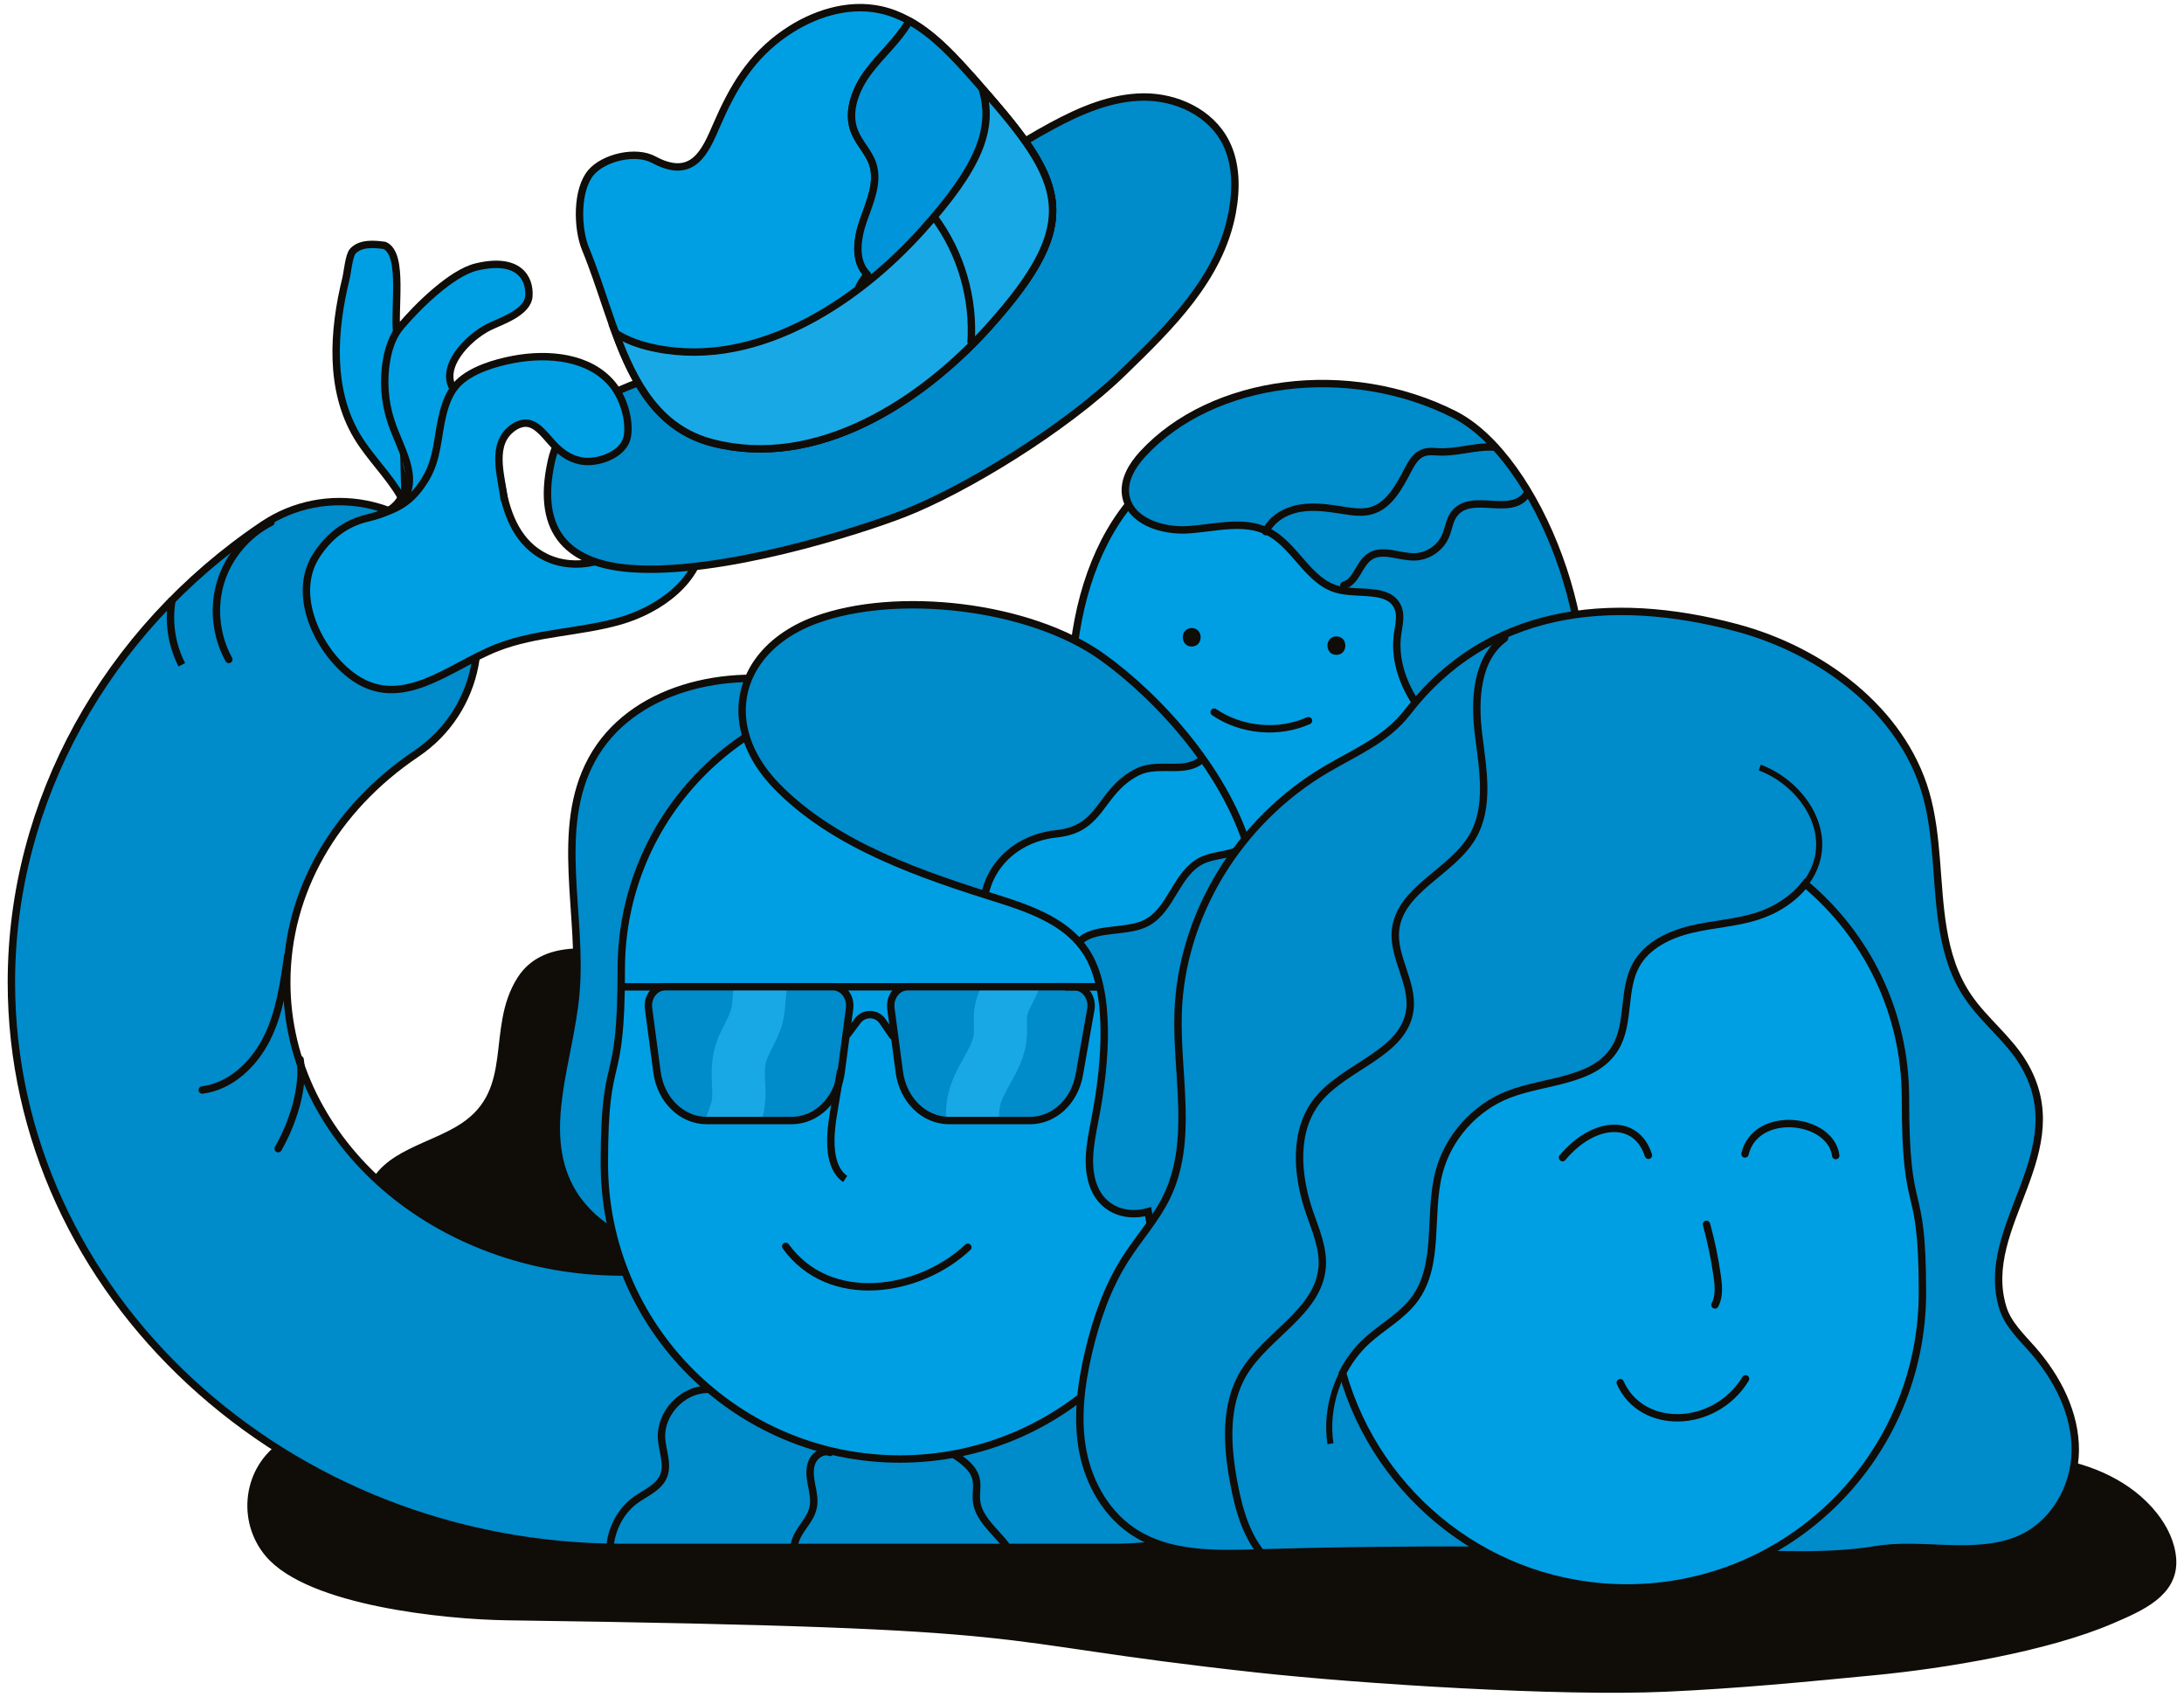 <?xml version="1.0" encoding="utf-8"?>
<!-- Generator: Adobe Illustrator 26.5.0, SVG Export Plug-In . SVG Version: 6.00 Build 0)  -->
<svg version="1.1" id="Ebene_1" xmlns="http://www.w3.org/2000/svg" xmlns:xlink="http://www.w3.org/1999/xlink" x="0px" y="0px"
	 viewBox="0 0 295.5 229.5" style="enable-background:new 0 0 295.5 229.5;" xml:space="preserve">
<style type="text/css">
	.st0{fill:#100C08;stroke:#100C08;stroke-width:1.6;stroke-linecap:round;stroke-miterlimit:10;}
	.st1{fill:#009FE3;stroke:#100C08;stroke-miterlimit:10;}
	.st2{fill:#100C08;}
	.st3{fill:none;stroke:#100C08;stroke-linecap:round;stroke-miterlimit:10;}
	.st4{fill:#008BCB;stroke:#100C08;stroke-linecap:round;stroke-miterlimit:10;}
	.st5{fill:#008BCB;stroke:#100C08;stroke-miterlimit:10;}
	.st6{fill:none;stroke:#100C08;stroke-linecap:round;stroke-linejoin:round;stroke-miterlimit:10;}
	.st7{clip-path:url(#SVGID_00000104701879262826962220000016389606615048525719_);}
	.st8{fill:#19A8E6;}
	.st9{clip-path:url(#SVGID_00000069392752531875230140000009468562275814507399_);}
	.st10{fill:none;stroke:#100C08;stroke-miterlimit:10;}
	.st11{clip-path:url(#SVGID_00000138552333847392671110000001124906076708208532_);}
	.st12{fill:#009FE3;stroke:#100C08;stroke-linecap:round;stroke-linejoin:round;stroke-miterlimit:10;}
	.st13{fill:none;stroke:#100C08;stroke-width:0.821;stroke-miterlimit:10;}
	.st14{fill:#009FE3;stroke:#100C08;stroke-linecap:round;stroke-miterlimit:10;}
	.st15{fill:#0095DB;stroke:#100C08;stroke-linecap:round;stroke-linejoin:round;stroke-miterlimit:10;}
	.st16{fill:#19A8E6;stroke:#100C08;stroke-miterlimit:10;}
</style>
<g>
	<path class="st0" d="M88.25,130.5c2.79,0.61,5.44,1.22,7.61,1.33c1.07,0.05,2.15,0.11,3.17,0.42c2.15,0.66,3.81,2.37,5.23,4.12
		c8.16,10,11.23,27.53,0.43,36.96c-12.24,10.68-35.2,7.4-47.65-0.53c-4.02-2.56-8.06-6.97-6.59-11.51c1.6-4.95,8.13-5.79,12.46-8.69
		c7.55-5.06,3.62-13.36,7.78-19.92C73.99,127.48,81.51,129.02,88.25,130.5z"/>
	<path class="st0" d="M83.87,199.63c-7.96-0.74-15.45,0.84-23.11-2.07c-3.91-1.49-7.8-3.2-11.94-3.78
		c-3.52-0.49-7.28-0.09-10.26,1.85c-4.83,3.14-5.71,9.94-2,14.34c5.43,6.42,23.66,8.28,32.07,8.4c77.06,1.06,61.62,2.71,101.41,7.06
		c14.25,1.56,41.03,3.25,55.36,2.6c9.73-0.44,18.45-1.29,28.17-2.23c9.58-0.92,23.3-3.2,32.01-6.95c3.98-1.71,8.35-3.59,8.07-7.91
		c-0.14-2.11-1.13-4.1-2.44-5.76c-3.26-4.12-8.43-6.38-13.62-7.18c-15.71-2.41-31.03-1.99-46.78-5.98"/>
	<path class="st1" d="M205.37,94.29c0,19.41-14.79,35.14-33.03,35.14s-27.42-15.73-27.42-35.14s9.18-35.14,27.42-35.14
		S205.37,74.89,205.37,94.29z"/>
	<g>
		<g>
			<path class="st2" d="M180.82,88.58c1.61,0,1.61-2.5,0-2.5C179.21,86.08,179.2,88.58,180.82,88.58L180.82,88.58z"/>
		</g>
	</g>
	<path class="st3" d="M164.28,96.33c3.69,2.51,8.69,2.96,12.76,1.15"/>
	<path class="st4" d="M196.77,56.06c-14.28-7.23-32.77-4.85-42.17,5.36c-1.4,1.52-2.59,3.48-2.3,5.52c0.51,3.57,5,4.98,8.6,4.71
		c3.6-0.26,7.43-1.35,10.66,0.26c3.69,1.85,5.42,6.76,9.42,7.82c2.88,0.76,6.97-0.31,8.15,2.43c0.55,1.28,0.02,2.74-0.1,4.13
		c-1.1,12.88,20.24,24.78,23.9,14.07C217.58,86.78,208.26,61.88,196.77,56.06z"/>
	<path class="st5" d="M151.08,209.31H84.15c-45.55,0-82.61-34.29-82.61-76.45c0-24.38,12.71-47.49,34-61.83
		c8.53-5.75,20.11-3.49,25.86,5.04c5.75,8.53,3.49,20.11-5.04,25.86c-11.16,7.52-17.56,18.79-17.56,30.94
		c0,21.61,20.35,39.19,45.36,39.19h119.97c10.29,0,18.63,8.34,18.63,18.63S161.37,209.31,151.08,209.31z"/>
	<path class="st5" d="M106.89,171.68c-5.49-0.69-11.09-0.68-16.47-1.98s-10.72-4.17-13.32-9.06c-4.17-7.84-0.01-17.28,0.8-26.13
		c0.99-10.7-2.96-22.34,2.17-31.77c5.26-9.66,18.24-12.59,28.98-10.2c4.21,0.93,8.38,2.58,11.48,5.57
		c6.41,6.18,6.7,16.36,4.98,25.09c-1.72,8.73-5.03,17.37-4.24,26.24"/>
	<path class="st1" d="M159.46,131.08c0-20.82-16.88-37.7-37.7-37.7s-37.7,16.88-37.7,37.7c0,17.14-2.29,10.28-2.29,26.28
		c0,22.09,17.9,39.99,39.99,39.99s39.99-17.9,39.99-39.99C161.74,141.37,159.46,148.22,159.46,131.08z"/>
	<path class="st3" d="M106.31,168.59c5.97,8.24,18.13,6.25,24.64,0.12"/>
	<g>
		<polyline class="st6" points="148.9,133.47 94.09,133.48 84.49,133.48 		"/>
		<path class="st6" d="M114.67,139.91l1.37-1.83c0.4-0.53,1.02-0.84,1.68-0.84l0,0c0.67,0,1.29,0.33,1.67,0.87l1.39,2.01"/>
		<g>
			<defs>
				<path id="SVGID_1_" d="M107.1,151.57H95.62c-3.37,0-6.23-2.79-6.73-6.55l-1.14-8.6c-0.21-1.55,0.86-2.95,2.24-2.95h22.72
					c1.39,0,2.45,1.39,2.24,2.95l-1.14,8.6C113.33,148.78,110.47,151.57,107.1,151.57z"/>
			</defs>
			<use xlink:href="#SVGID_1_"  style="overflow:visible;fill:#008BCB;"/>
			<clipPath id="SVGID_00000120539441163977847500000001401519266753482115_">
				<use xlink:href="#SVGID_1_"  style="overflow:visible;"/>
			</clipPath>
			<g style="clip-path:url(#SVGID_00000120539441163977847500000001401519266753482115_);">
				<path class="st8" d="M100.24,159.9l-6.98-1.76c0.62-2.46,1.44-4.72,2.24-6.9c0.2-0.55,0.41-1.11,0.61-1.67
					c0.32-0.9,0.29-1.54,0.23-2.71c-0.05-0.88-0.1-1.96,0.03-3.27c0.22-2.23,1.03-3.81,1.69-5.09c0.36-0.71,0.68-1.32,0.87-1.98
					c0.1-0.34,0.19-1.45,0.24-2.12c0.1-1.32,0.2-2.56,0.51-3.61c0.24-0.83,0.56-1.59,0.84-2.26c0.27-0.65,0.52-1.25,0.66-1.8
					l6.98,1.76c-0.27,1.06-0.66,1.99-1,2.81c-0.23,0.55-0.44,1.07-0.58,1.52c-0.1,0.35-0.19,1.49-0.25,2.17
					c-0.1,1.28-0.2,2.5-0.49,3.52c-0.38,1.34-0.92,2.38-1.38,3.29c-0.55,1.08-0.85,1.68-0.93,2.5c-0.08,0.77-0.04,1.43,0,2.2
					c0.07,1.45,0.17,3.24-0.64,5.5c-0.21,0.58-0.42,1.15-0.62,1.72C101.49,155.81,100.76,157.8,100.24,159.9z"/>
			</g>
			<use xlink:href="#SVGID_1_"  style="overflow:visible;fill:none;stroke:#100C08;stroke-miterlimit:10;"/>
		</g>
		<g>
			<defs>
				<path id="SVGID_00000037685479538460353720000013827702457958458542_" d="M139.37,151.57h-10.96c-3.37,0-6.23-2.79-6.73-6.55
					l-1.14-8.6c-0.21-1.55,0.86-2.95,2.24-2.95h22.59c1.43,0,2.5,1.48,2.22,3.07l-1.56,8.84
					C145.4,148.98,142.61,151.57,139.37,151.57z"/>
			</defs>
			<use xlink:href="#SVGID_00000037685479538460353720000013827702457958458542_"  style="overflow:visible;fill:#008BCB;"/>
			<clipPath id="SVGID_00000058574469311151421820000002758264708750105278_">
				<use xlink:href="#SVGID_00000037685479538460353720000013827702457958458542_"  style="overflow:visible;"/>
			</clipPath>
			<g style="clip-path:url(#SVGID_00000058574469311151421820000002758264708750105278_);">
				<path class="st8" d="M133.78,160.52l-6.94-1.92c0.7-2.52,1.05-4.46,1.11-6.1c0.01-0.31,0.01-0.62,0.02-0.93
					c0.01-0.97,0.02-2.07,0.25-3.24c0.4-2.03,1.32-3.7,2.14-5.18c0.7-1.26,1.31-2.35,1.4-3.3c0.03-0.29,0.02-0.68,0.01-1.1
					c-0.01-0.51-0.03-1.08,0.01-1.7c0.14-1.95,0.88-3.4,1.48-4.56c0.25-0.49,0.47-0.92,0.61-1.31c0.19-0.54,0.33-1.27,0.47-2.04
					c0.12-0.64,0.24-1.27,0.39-1.88l6.98,1.75c-0.12,0.46-0.21,0.95-0.3,1.44c-0.18,0.96-0.38,2.05-0.76,3.12
					c-0.3,0.85-0.67,1.57-0.99,2.2c-0.41,0.81-0.67,1.33-0.7,1.78c-0.02,0.33-0.01,0.67,0,1.01c0.02,0.59,0.03,1.25-0.04,1.99
					c-0.24,2.43-1.31,4.38-2.27,6.1c-0.62,1.11-1.2,2.16-1.37,3.07c-0.1,0.52-0.11,1.21-0.12,1.93c0,0.38-0.01,0.76-0.02,1.14
					C135.06,154.99,134.62,157.45,133.78,160.52z"/>
			</g>
			
				<use xlink:href="#SVGID_00000037685479538460353720000013827702457958458542_"  style="overflow:visible;fill:none;stroke:#100C08;stroke-miterlimit:10;"/>
		</g>
		<line class="st10" x1="144.15" y1="133.48" x2="159.34" y2="133.48"/>
	</g>
	<path class="st10" d="M113.75,144.76c-0.27,1.61-0.54,3.22-0.81,4.83c-0.35,2.07-0.7,4.18-0.44,6.26c0.17,1.39,0.69,2.85,1.86,3.62
		"/>
	<g>
		<defs>
			<path id="SVGID_00000047062109831225700850000000389436489320552840_" d="M100.48,97.4c0.33,2.96,1.8,6.02,4.51,8.84
				c7.9,8.2,19.97,12.18,30.55,15.5c5.95,1.86,9.23,3.8,11.3,6.83c3.7,5.42,2.63,15.56,1.52,21.72c-0.58,3.25-1.52,6.64-0.53,9.78
				c1.09,3.43,4.3,4.72,7.52,3.83c3.1,21.08,14.98,2.34,16.22-12.02c0.92-10.67,0.35-25.4-2.32-35.83
				c-2.9-11.31-12.47-21.7-20.08-27.16c-9.82-7.04-27.88-9.08-38.87-5.01C103.35,86.47,99.85,91.76,100.48,97.4z"/>
		</defs>
		<use xlink:href="#SVGID_00000047062109831225700850000000389436489320552840_"  style="overflow:visible;fill:#008BCB;"/>
		<clipPath id="SVGID_00000166659550553209207220000014810426599336397499_">
			<use xlink:href="#SVGID_00000047062109831225700850000000389436489320552840_"  style="overflow:visible;"/>
		</clipPath>
		<g style="clip-path:url(#SVGID_00000166659550553209207220000014810426599336397499_);">
			<path class="st12" d="M142.65,133.3l-8.65-9.36c-0.77,0.71-1.02,1.56-1.05,1.83c0.02-0.16,0.01-0.62,0.01-0.95
				c-0.02-1.51-0.04-3.8,1.08-6.13c1.59-3.29,4.92-5.5,8.93-5.91c6.24-0.65,5.7-5.66,10.85-8.32c2.52-1.3,5.55-0.08,7.86-1.12
				c1.96-0.89,3.33-3.8,5.15-5.12c4.68-3.4,10.36-2.99,13.76-2.75l-0.92,12.71c-1.44-0.1-4.43-0.32-5.34,0.34
				c-0.38,0.28-1.02,1.07-1.59,1.78c-1.26,1.56-2.58,3.13-4.28,4.24c-1.9,1.24-4.19,0.99-5.97,1.92c-3.32,1.74-3.97,6.4-7.18,8.27
				c-2.53,1.48-6.8,0.63-8.95,2.36C144.52,128.58,144.57,131.52,142.65,133.3z"/>
		</g>
		
			<use xlink:href="#SVGID_00000047062109831225700850000000389436489320552840_"  style="overflow:visible;fill:none;stroke:#100C08;stroke-miterlimit:10;"/>
	</g>
	<path class="st5" d="M262.9,125.63c0.54,3.28,1.49,6.42,3.41,9.23c2.16,3.17,5.4,5.61,7.39,8.88c7.32,11.99-6.15,22-2.71,33.16
		c0.68,2.22,2.5,3.92,4.05,5.69c3.36,3.84,5.79,8.63,5.75,13.63c-0.04,5-2.94,10.12-7.78,12.09c-5.86,2.39-13.03,0.29-19.12,1.3
		c-6.94,1.15-14.4,0.59-21.43,0.46c-20.89-0.39-41.63-0.65-62.51,0c-5.54,0.17-11.47,0.25-16.14-2.59c-4-2.43-6.44-6.72-7.3-11.15
		c-0.85-4.43-0.26-9,0.76-13.39c1.04-4.43,2.54-8.81,5.03-12.7c1.8-2.81,4.1-5.35,5.55-8.33c3.7-7.61,1.29-16.48,1.55-24.86
		c0.41-13.22,8.21-26.04,20.07-33c4.04-2.37,8.13-4.04,10.97-7.73c10.74-13.92,27.19-16.04,44.53-11.41
		c11.64,3.11,22.31,11.22,25.56,22.27C262.26,113.1,261.9,119.61,262.9,125.63z"/>
	<path class="st1" d="M257.81,148.52c0-11.64-5.28-22.04-13.56-28.96c-1.6,2.07-4.02,3.59-6.56,4.39c-2.89,0.91-5.96,1.05-8.9,1.76
		c-2.94,0.71-5.94,2.15-7.41,4.79c-1.89,3.4-0.82,7.91-2.83,11.24c-2.78,4.6-9.38,4.35-14.4,6.28c-4.59,1.76-8.23,5.84-9.46,10.6
		c-1.48,5.7,0.2,12.4-3.3,17.13c-1.71,2.31-4.37,3.7-6.49,5.65c-1.33,1.23-2.42,2.7-3.25,4.31c4.75,16.78,20.17,29.08,38.47,29.08
		c22.09,0,39.99-17.9,39.99-39.99C260.1,158.81,257.81,165.66,257.81,148.52z"/>
	<path class="st13" d="M180.01,195.29c-0.76-5.05,1.13-10.43,4.88-13.89c2.12-1.95,4.78-3.33,6.49-5.65
		c3.5-4.74,1.83-11.43,3.3-17.13c1.23-4.76,4.87-8.84,9.46-10.6c5.02-1.93,11.62-1.68,14.4-6.28c2.01-3.33,0.94-7.84,2.83-11.24
		c1.47-2.65,4.46-4.08,7.41-4.79s6.01-0.86,8.9-1.76c3.83-1.2,7.41-4.04,8.27-7.96c1.13-5.14-2.91-10.32-7.85-12.17"/>
	<path class="st1" d="M42.79,75.16c-3.37,5.27,0.21,12.7,4.65,16.13c6.73,5.2,13.36-1.18,19.84-3.7c5.27-2.05,11.13-2.03,16.57-3.58
		c5.44-1.55,10.96-5.56,11.26-11.22c0.14-2.72-1.81-5.93-4.5-5.52c-2.46,0.38-3.46,3.27-4.92,5.28c-2.59,3.57-7.87,4.76-11.84,2.83
		c-3.69-1.79-5.22-5.56-5.91-9.38c-0.6-3.31-1.6-8.04-5.97-7.9c-1.32,0.04-2.48-2.36-3.56-1.6c-0.64,0.46-3.7,4.13-4.18,4.76
		c-0.92,1.2,0.94,3.98,0.37,5.39c-0.91,2.27-2.58,2.86-4.96,3.44C46.68,70.81,44.43,72.6,42.79,75.16z"/>
	<path class="st5" d="M85.17,76.89c12.3,0.99,31.25-5.14,37.09-7.41c8.13-3.16,21.71-11.34,29.76-19.17
		c6.31-6.13,13.04-12.67,14.7-21.56c0.59-3.19,0.59-6.65-0.89-9.53c-2.07-4.04-6.7-6.12-11.08-6.1c-4.38,0.03-8.56,1.82-12.44,3.92
		c-18.22,9.83-32.77,26.77-52.29,33.42c-5.96,2.03-13.75,4.57-15.4,11.84C72.33,72.46,77.46,76.26,85.17,76.89z"/>
	<path class="st1" d="M131.76,10.67c-3.53-4-7.43-8.22-12.64-9.35c-4.45-0.96-9.16,0.58-12.9,3.17c-4.64,3.2-7.08,7.41-9.25,12.42
		c-1.52,3.51-3.17,7.57-8.51,4.69c-2.45-1.33-6.75-0.29-8.47,1.71c-2.04,2.36-1.89,7.65-0.77,10.35
		c4.19,10.12,5.83,23.28,17.15,26.23c14.13,3.68,28.32-5.55,37.38-15.62C147.13,29.38,143.88,24.4,131.76,10.67z"/>
	<path class="st1" d="M54.3,67.28c-1.68-2.97-4.25-5.36-6-8.29c-3.74-6.28-3.24-14.22-1.49-21.32c0.19-0.75,0.4-3.13,0.93-3.7
		c1.04-1.11,2.81-0.98,4.31-0.77c2.68,1.23,1.13,8.8,1.69,12.4"/>
	<path class="st1" d="M54.31,68.22c1.29-1.91,1.31-3.67,0.67-5.79c-0.57-1.88-1.5-3.64-2.1-5.51c-0.87-2.68-1.06-5.58-0.55-8.35
		c0.29-1.58,0.83-3.16,1.87-4.39c2.22-2.63,6.86-7.26,10.26-8.07c5.66-1.35,7.26,1.45,7.1,3.93c-0.14,2.24-3.77,3.39-5.38,4.18
		c-2.86,1.42-6.9,5.53-4.7,8.62"/>
	<path class="st14" d="M68.21,67.49c-0.38-3.19-1.95-7.58,1.36-9.74c0.58-0.38,1.29-0.61,1.97-0.47c1.37,0.28,2.5,1.99,3.43,2.93
		c1.17,1.19,2.46,2.06,4.18,2.2c2.06,0.17,5.3-1.03,5.72-3.34c0.41-2.27-0.58-5.32-2-7.06c-3.07-3.75-8.66-4.29-13.42-3.39
		c-2.45,0.46-5.64,1.41-7.45,3.2c-1.11,1.1-1.69,2.63-2.07,4.14c-0.78,3.11-0.67,6.07-2.37,8.85c-1.59,2.59-3.17,3.81-6.1,4.71"/>
	<g>
		<g>
			<path class="st2" d="M161.24,87.45c1.61,0,1.61-2.5,0-2.5C159.64,84.95,159.63,87.45,161.24,87.45L161.24,87.45z"/>
		</g>
	</g>
	<path class="st3" d="M211.41,156.59c4.3-5.13,10.04-5.32,11.62-0.32"/>
	<path class="st3" d="M236.1,156.09c1.45-6.06,11.59-4.94,12.28,0.22"/>
	<path class="st3" d="M236.18,186.51c-4.18,6.82-14.06,7.05-16.96,0.52"/>
	<path class="st3" d="M230.89,165.61c0.64,2.32,1.13,4.68,1.46,7.06c0.18,1.29,0.3,2.68-0.31,3.84"/>
	<path class="st3" d="M95.65,187.93c-3.38,0.06-6.37,3.3-6.14,6.68c0.12,1.71,0.92,3.5,0.26,5.08c-0.64,1.52-2.36,2.21-3.71,3.16
		c-3.64,2.58-4.71,8.15-2.28,11.89"/>
	<path class="st3" d="M112.31,196.46c-0.97-0.37-2.07,0.37-2.46,1.33c-0.39,0.96-0.24,2.04-0.05,3.05c0.2,1.01,0.44,2.06,0.22,3.07
		c-0.24,1.16-1.04,2.1-1.69,3.09c-0.65,0.99-1.17,2.22-0.78,3.33"/>
	<path class="st3" d="M129.09,196.75c1.26,0.84,2.63,1.82,2.97,3.29c0.22,0.96-0.03,1.96,0.06,2.93c0.34,3.48,4.77,5.37,5.32,8.82"
		/>
	<path class="st3" d="M36.66,70.65c-3.22,1.63-5.74,4.61-6.8,8.06c-1.06,3.45-0.65,7.33,1.1,10.49"/>
	<path class="st3" d="M38.92,129.35c-0.54,3.82-1.1,7.72-2.84,11.17c-1.74,3.45-4.88,6.43-8.71,6.92"/>
	<path class="st3" d="M40.61,143.32c0.58,3.84-1.04,8.67-2.97,12.05"/>
	<path class="st6" d="M203.57,86.33c-3.83,2.78-4.1,8.34-3.52,13.03c0.58,4.69,1.56,9.81-0.85,13.88
		c-2.83,4.76-9.77,7.03-10.38,12.53c-0.4,3.67,2.4,7.14,1.94,10.8c-0.75,5.96-8.76,7.57-12.5,12.26c-3.28,4.11-2.81,10.1-1.11,15.08
		c0.84,2.45,1.95,4.93,1.74,7.51c-0.5,6.03-7.5,9.11-10.62,14.3c-2.62,4.35-2.27,9.84-1.34,14.83c0.68,3.62,1.7,7.35,4.19,10.07
		s6.83,4.05,9.97,2.12"/>
	<path class="st6" d="M171.26,71.91c0.82-1.79,2.77-2.87,4.72-3.18c1.95-0.31,3.94,0.02,5.89,0.32c1.2,0.19,2.44,0.36,3.62,0.04
		c2.5-0.68,3.84-3.31,5.05-5.6c0.47-0.9,1.03-1.85,1.97-2.22c0.61-0.24,1.29-0.2,1.95-0.16c2.7,0.18,5.14-0.82,7.83-0.63"/>
	<path class="st6" d="M181.83,79.17c1.71-0.48,2.02-2.88,3.49-3.87c1.74-1.18,4.06,0.1,6.16,0.02c1.75-0.07,3.41-1.21,4.1-2.81
		c0.42-0.97,0.51-2.08,1.13-2.93c2.33-3.19,7.74,0.5,9.91-2.8"/>
	<path class="st6" d="M122.95,2.98c-1.45,2.49-3.71,4.41-5.44,6.72s-2.95,5.38-1.9,8.06c0.61,1.56,1.91,2.79,2.46,4.37
		c0.85,2.48-0.34,5.14-1.22,7.61c-0.88,2.47-1.34,5.58,0.53,7.42"/>
	<path class="st15" d="M131.76,10.67c-2.56-2.9-5.31-5.91-8.62-7.77c-0.12,0.02-0.2,0.05-0.2,0.08c-1.45,2.49-3.71,4.41-5.44,6.72
		c-1.73,2.31-2.95,5.38-1.9,8.06c0.61,1.56,1.91,2.79,2.46,4.37c0.85,2.48-0.34,5.14-1.22,7.61c-0.88,2.47-1.34,5.58,0.53,7.42
		c-2.38,2.38-2.08,6.17,0.64,8.15s6.3,2.24,9.66,2.41c0.86,0.04,1.73,0.08,2.6,0.1c1.22-1.16,2.38-2.35,3.47-3.56
		C147.13,29.38,143.88,24.4,131.76,10.67z"/>
	<path class="st10" d="M23.31,80.97c-0.58,3.01-0.12,6.22,1.29,8.95"/>
	<path class="st16" d="M132.86,11.92c1.74,5.51-0.48,10.78-8.11,19.26c-9.05,10.07-23.25,19.3-37.38,15.62
		c-1.53-0.4-2.88-0.99-4.08-1.73c2.52,6.81,5.8,12.92,13.07,14.82c14.13,3.68,28.32-5.55,37.38-15.62
		C146.72,29.85,144.07,24.72,132.86,11.92z"/>
	<path class="st10" d="M126.43,29.4c3.6,4.85,5.38,11.01,4.95,17.04"/>
</g>
</svg>
